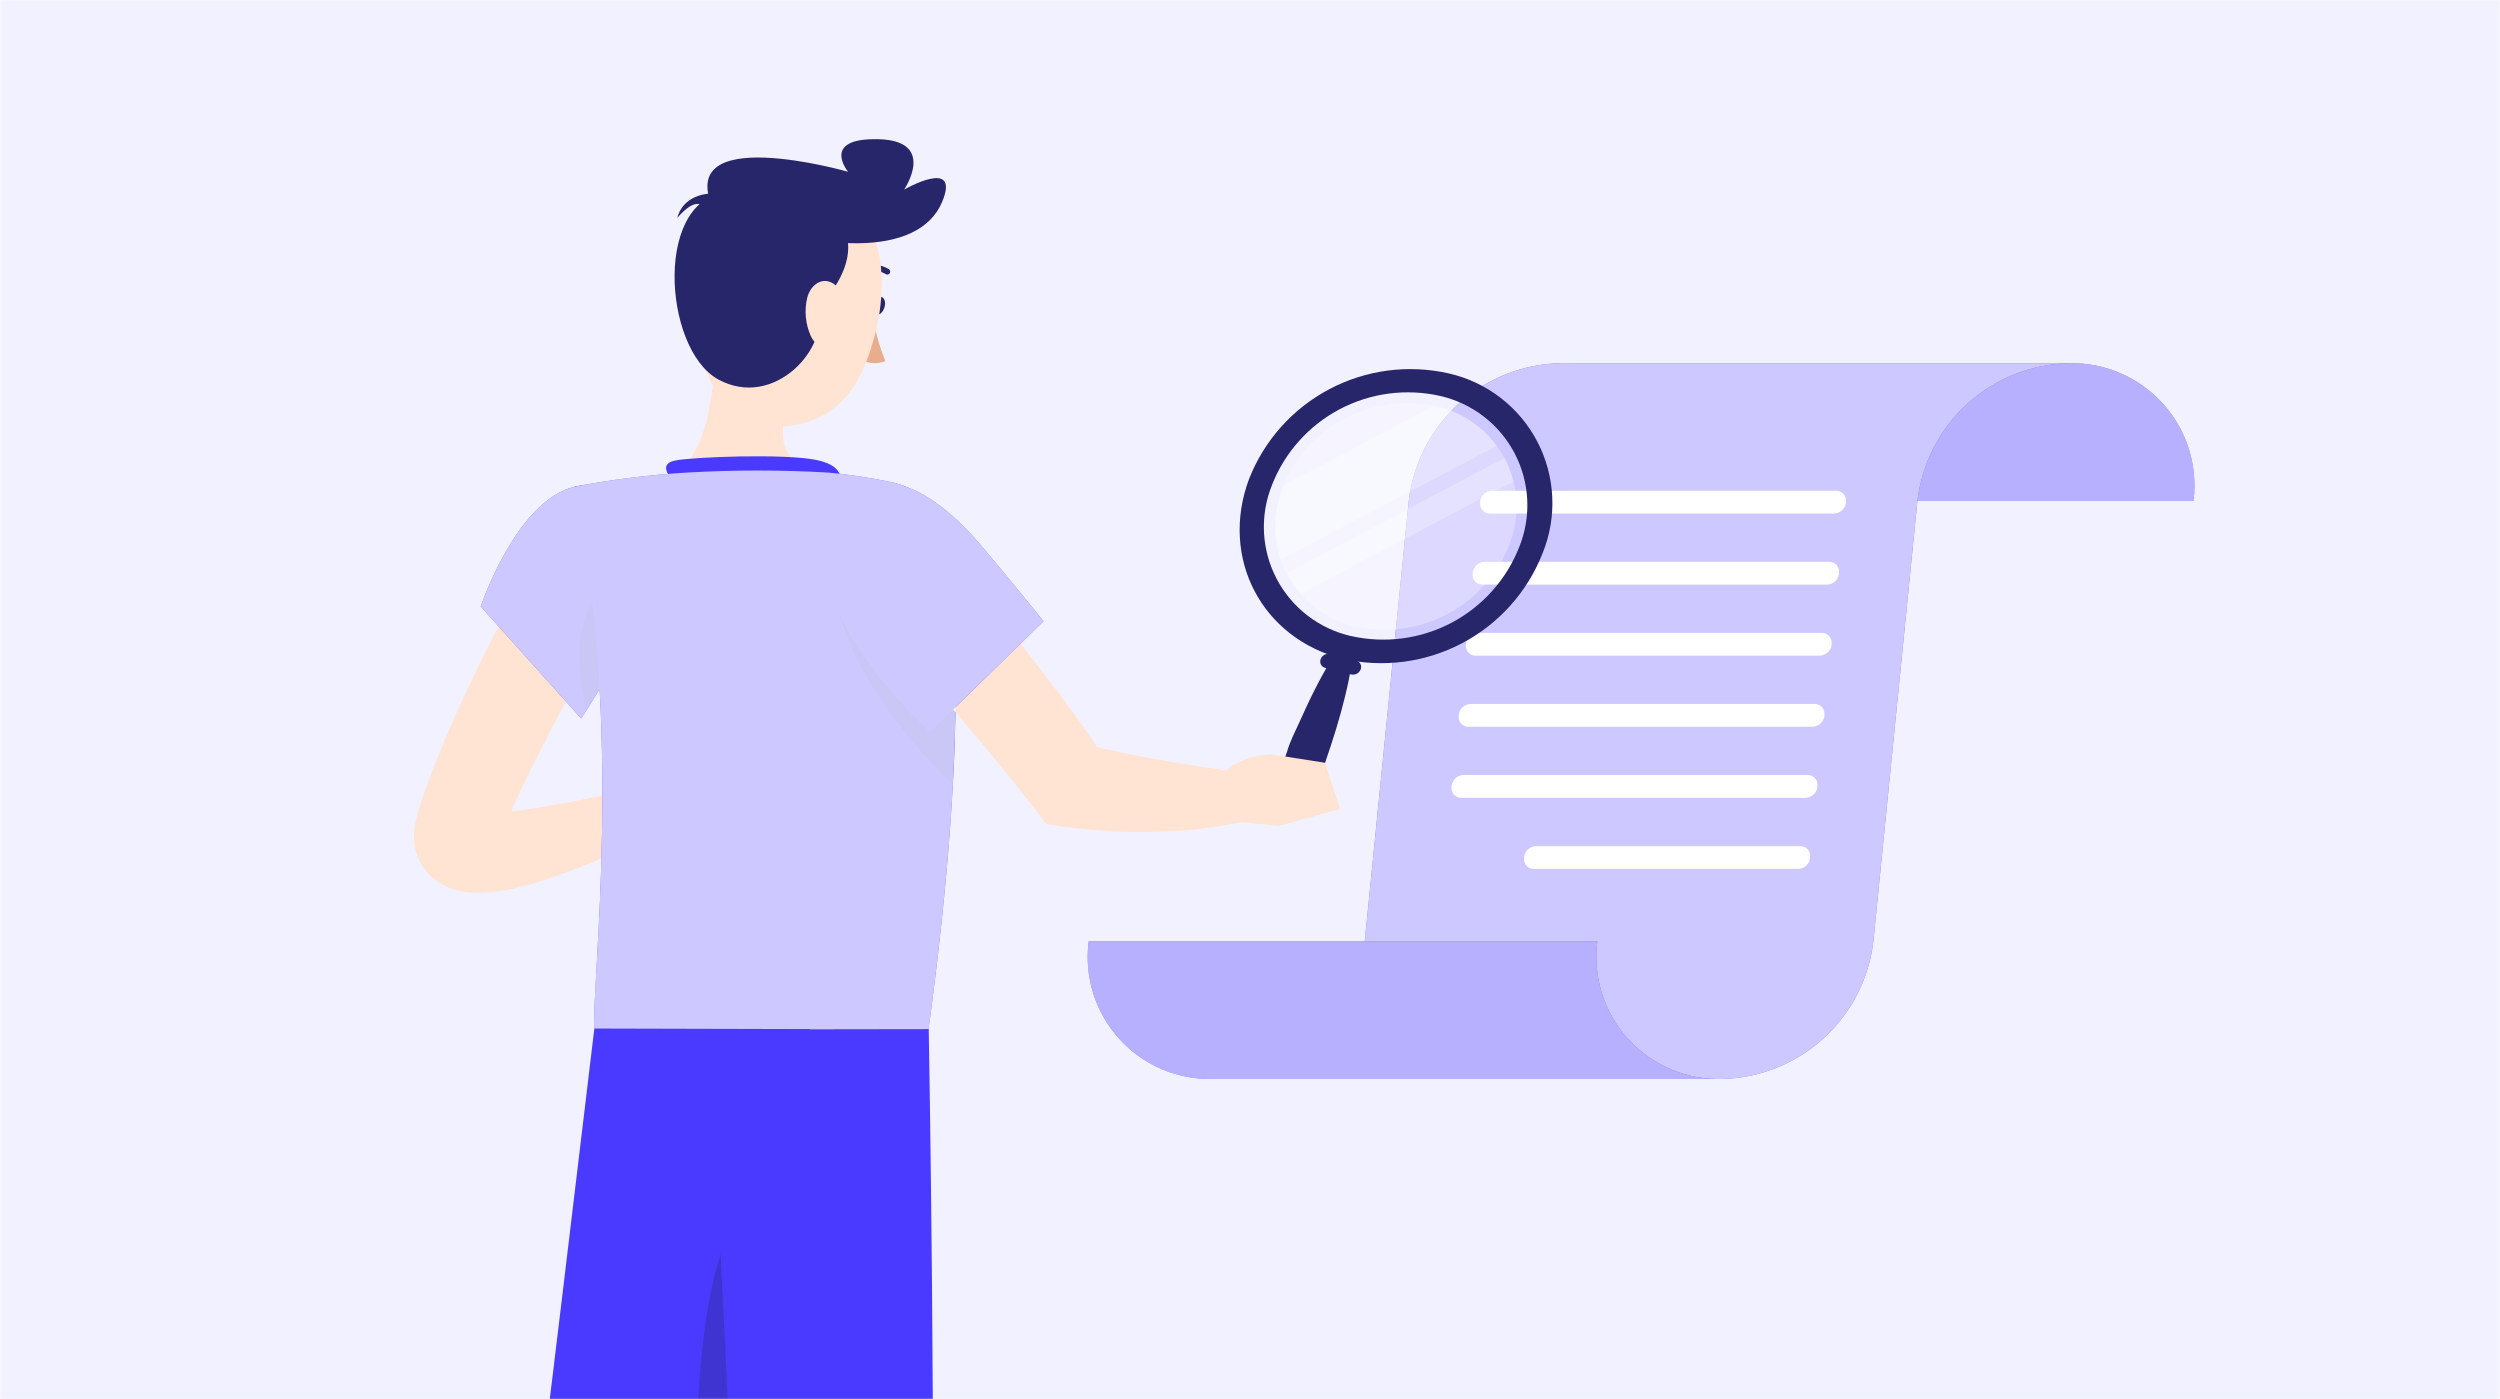 <svg width="586" height="328" viewBox="0 0 586 328" fill="none" xmlns="http://www.w3.org/2000/svg">
<rect x="0" y="0" width="586" height="328" fill="#808080" stroke="none"/>
<g clip-path="url(#clip0_3680_20635)">
<rect width="586" height="328" fill="white"/>
<mask id="mask0_3680_20635" style="mask-type:alpha" maskUnits="userSpaceOnUse" x="0" y="-1" width="586" height="330">
<path d="M0 -0.5H586V328.5H0V-0.5Z" fill="#C4C4C4"/>
</mask>
<g mask="url(#mask0_3680_20635)">
<rect width="586" height="329.737" transform="translate(0 -0.5)" fill="#F2F1FF"/>
<mask id="mask1_3680_20635" style="mask-type:alpha" maskUnits="userSpaceOnUse" x="0" y="-1" width="586" height="331">
<rect y="-0.5" width="586" height="329.737" fill="#F2F1FF"/>
</mask>
<g mask="url(#mask1_3680_20635)">
<rect y="-0.5" width="586" height="329.737" fill="#F2F1FF"/>
<path d="M394.917 117.433C395.434 113.342 395.062 109.189 393.827 105.255C392.592 101.321 390.523 97.698 387.761 94.633C384.998 91.568 381.607 89.132 377.818 87.492C374.028 85.852 369.929 85.045 365.799 85.127H485.022C489.153 85.042 493.254 85.847 497.046 87.486C500.838 89.125 504.232 91.56 506.996 94.625C509.761 97.691 511.832 101.315 513.067 105.25C514.303 109.186 514.675 113.341 514.158 117.433H394.917Z" fill="#4A3AFF"/>
<path opacity="0.6" d="M394.917 117.433C395.434 113.342 395.062 109.189 393.827 105.255C392.592 101.321 390.523 97.698 387.761 94.633C384.998 91.568 381.607 89.132 377.818 87.492C374.028 85.852 369.929 85.045 365.799 85.127H485.022C489.153 85.042 493.254 85.847 497.046 87.486C500.838 89.125 504.232 91.56 506.996 94.625C509.761 97.691 511.832 101.315 513.067 105.25C514.303 109.186 514.675 113.341 514.158 117.433H394.917Z" fill="white"/>
<path d="M365.799 85.126H485.021C476.181 85.312 467.707 88.686 461.166 94.625C454.626 100.564 450.461 108.666 449.442 117.433L439.118 220.629C438.099 229.394 433.933 237.494 427.392 243.429C420.851 249.365 412.377 252.735 403.539 252.916H349.013C344.88 253.014 340.776 252.218 336.98 250.584C333.184 248.951 329.787 246.517 327.022 243.45C324.256 240.384 322.187 236.757 320.957 232.818C319.728 228.879 319.365 224.721 319.895 220.629L330.2 117.433C331.224 108.664 335.392 100.562 341.936 94.624C348.48 88.685 356.956 85.311 365.799 85.126Z" fill="#4A3AFF"/>
<path opacity="0.72" d="M365.799 85.126H485.021C476.181 85.312 467.707 88.686 461.166 94.625C454.626 100.564 450.461 108.666 449.442 117.433L439.118 220.629C438.099 229.394 433.933 237.494 427.392 243.429C420.851 249.365 412.377 252.735 403.539 252.916H349.013C344.88 253.014 340.776 252.218 336.98 250.584C333.184 248.951 329.787 246.517 327.022 243.45C324.256 240.384 322.187 236.757 320.957 232.818C319.728 228.879 319.365 224.721 319.895 220.629L330.2 117.433C331.224 108.664 335.392 100.562 341.936 94.624C348.48 88.685 356.956 85.311 365.799 85.126Z" fill="white"/>
<path d="M374.422 220.629C373.892 224.721 374.254 228.878 375.484 232.817C376.714 236.756 378.783 240.384 381.548 243.45C384.314 246.517 387.711 248.95 391.506 250.584C395.302 252.218 399.407 253.013 403.539 252.916H284.298C280.165 253.013 276.061 252.218 272.265 250.584C268.469 248.95 265.072 246.517 262.307 243.45C259.541 240.384 257.472 236.756 256.243 232.817C255.013 228.878 254.65 224.721 255.181 220.629H374.422Z" fill="#4A3AFF"/>
<path opacity="0.6" d="M374.422 220.629C373.892 224.721 374.254 228.878 375.484 232.817C376.714 236.756 378.783 240.384 381.548 243.45C384.314 246.517 387.711 248.95 391.506 250.584C395.302 252.218 399.407 253.013 403.539 252.916H284.298C280.165 253.013 276.061 252.218 272.265 250.584C268.469 248.95 265.072 246.517 262.307 243.45C259.541 240.384 257.472 236.756 256.243 232.817C255.013 228.878 254.65 224.721 255.181 220.629H374.422Z" fill="white"/>
<path d="M345.859 153.689H426.539C427.232 153.671 427.895 153.404 428.408 152.938C428.92 152.472 429.248 151.838 429.33 151.151V150.883C429.368 150.562 429.337 150.236 429.239 149.928C429.14 149.619 428.977 149.335 428.76 149.095C428.543 148.854 428.276 148.663 427.979 148.534C427.682 148.405 427.36 148.341 427.036 148.345H346.375C345.684 148.364 345.023 148.631 344.514 149.097C344.005 149.564 343.681 150.198 343.603 150.883V151.151C343.565 151.469 343.595 151.791 343.692 152.097C343.788 152.403 343.947 152.685 344.161 152.925C344.374 153.164 344.635 153.356 344.928 153.488C345.221 153.62 345.538 153.688 345.859 153.689V153.689Z" fill="white"/>
<path d="M344.157 170.348H424.856C425.549 170.33 426.213 170.064 426.725 169.598C427.238 169.132 427.565 168.497 427.647 167.81V167.543C427.686 167.222 427.654 166.896 427.556 166.587C427.458 166.279 427.295 165.995 427.077 165.755C426.86 165.514 426.594 165.323 426.296 165.194C425.999 165.064 425.677 165 425.353 165.005H344.712C344.019 165.023 343.355 165.29 342.843 165.755C342.33 166.221 342.003 166.856 341.92 167.543V167.81C341.88 168.127 341.907 168.45 342.001 168.755C342.095 169.061 342.253 169.344 342.464 169.584C342.676 169.824 342.936 170.016 343.228 170.148C343.52 170.28 343.837 170.348 344.157 170.348V170.348Z" fill="white"/>
<path d="M342.514 187.006H423.212C423.902 186.989 424.564 186.725 425.076 186.263C425.588 185.801 425.917 185.171 426.004 184.487V184.201C426.045 183.88 426.016 183.555 425.92 183.246C425.824 182.938 425.663 182.654 425.447 182.413C425.231 182.172 424.966 181.981 424.67 181.851C424.373 181.722 424.052 181.658 423.728 181.663H343.049C342.356 181.681 341.692 181.947 341.18 182.413C340.667 182.879 340.34 183.514 340.258 184.201V184.487C340.22 184.804 340.25 185.126 340.346 185.431C340.442 185.736 340.602 186.017 340.816 186.255C341.029 186.493 341.291 186.683 341.584 186.813C341.876 186.942 342.193 187.008 342.514 187.006V187.006Z" fill="white"/>
<path d="M359.452 203.665H421.491C422.183 203.652 422.846 203.39 423.359 202.927C423.872 202.464 424.2 201.832 424.282 201.147V200.86C424.324 200.541 424.296 200.216 424.199 199.909C424.103 199.601 423.942 199.318 423.726 199.078C423.509 198.839 423.244 198.649 422.947 198.522C422.651 198.395 422.33 198.333 422.007 198.342H360.045C359.353 198.355 358.69 198.617 358.177 199.08C357.664 199.543 357.336 200.175 357.253 200.86V201.147C357.213 201.46 357.239 201.778 357.331 202.08C357.423 202.382 357.577 202.661 357.785 202.899C357.993 203.138 358.249 203.329 358.536 203.461C358.824 203.593 359.136 203.663 359.452 203.665Z" fill="white"/>
<path d="M349.185 120.371H429.884C430.577 120.353 431.24 120.086 431.753 119.62C432.265 119.154 432.593 118.52 432.675 117.833V117.546C432.713 117.228 432.683 116.904 432.585 116.598C432.488 116.292 432.326 116.01 432.111 115.771C431.895 115.533 431.631 115.343 431.336 115.215C431.041 115.086 430.722 115.023 430.4 115.028H349.72C349.03 115.045 348.369 115.309 347.857 115.771C347.345 116.233 347.016 116.863 346.929 117.546V117.833C346.891 118.151 346.922 118.474 347.018 118.779C347.114 119.085 347.273 119.367 347.487 119.607C347.7 119.847 347.961 120.039 348.254 120.17C348.547 120.302 348.864 120.37 349.185 120.371V120.371Z" fill="white"/>
<path d="M347.523 137.03H428.279C428.97 137.012 429.631 136.744 430.141 136.278C430.65 135.812 430.973 135.178 431.052 134.492V134.225C431.089 133.905 431.059 133.581 430.962 133.274C430.864 132.967 430.703 132.684 430.488 132.444C430.273 132.204 430.009 132.012 429.714 131.882C429.419 131.751 429.099 131.685 428.776 131.687H347.982C347.289 131.705 346.626 131.971 346.113 132.437C345.601 132.903 345.273 133.538 345.191 134.225V134.492C345.152 134.817 345.184 135.146 345.285 135.457C345.385 135.769 345.552 136.054 345.773 136.295C345.995 136.536 346.266 136.727 346.568 136.854C346.87 136.98 347.196 137.041 347.523 137.03V137.03Z" fill="white"/>
<path d="M148.086 136.477C143.268 144.931 138.412 153.651 133.747 162.334C129.082 171.016 124.551 179.737 120.536 188.477C119.581 190.633 118.625 192.827 117.688 194.984L117.038 196.606L116.694 197.407V197.617V197.407C116.846 196.632 116.846 195.835 116.694 195.06C116.346 193.576 115.536 192.24 114.38 191.243C113.839 190.751 113.181 190.403 112.469 190.232C112.22 190.232 112.296 190.232 112.469 190.232C113.15 190.404 113.85 190.487 114.552 190.48C116.668 190.476 118.781 190.342 120.881 190.079C130 188.934 139.903 186.74 149.558 184.717L153.535 194.945C144.323 200.112 134.563 204.24 124.437 207.253C121.616 208.085 118.733 208.685 115.814 209.047C114.001 209.275 112.17 209.332 110.346 209.219C109.092 209.114 107.85 208.89 106.637 208.551C104.722 208.019 102.947 207.074 101.437 205.784C99.311 203.953 97.852 201.47 97.288 198.724C96.899 196.709 96.939 194.635 97.403 192.636L97.671 191.587L97.824 191.072V190.843L98.13 189.87L98.761 187.961C99.583 185.347 100.539 182.924 101.437 180.424C105.261 170.616 109.563 161.246 114.17 152.068C118.778 142.889 123.729 134.016 129.082 125.104L148.086 136.477Z" fill="#FFE3D3"/>
<path d="M204.599 71.293C204.294 72.438 204.599 73.526 205.422 73.716C206.244 73.907 207.008 73.125 207.333 71.98C207.658 70.835 207.333 69.766 206.511 69.576C205.689 69.385 204.886 70.148 204.599 71.293Z" fill="#27266A"/>
<path d="M204.561 73.488C205.044 77.326 206.048 81.082 207.544 84.651C206.62 85.014 205.627 85.17 204.635 85.107C203.644 85.045 202.679 84.765 201.808 84.288L204.561 73.488Z" fill="#E8AD8C"/>
<path d="M202.02 63.889C201.94 63.851 201.869 63.798 201.809 63.733C201.75 63.667 201.705 63.59 201.676 63.507C201.641 63.423 201.624 63.334 201.625 63.243C201.626 63.153 201.644 63.063 201.68 62.98C201.715 62.896 201.767 62.821 201.832 62.757C201.897 62.694 201.974 62.644 202.058 62.611C203.077 62.186 204.182 62.01 205.282 62.096C206.382 62.183 207.446 62.529 208.386 63.107C208.534 63.217 208.632 63.38 208.661 63.562C208.689 63.744 208.646 63.93 208.539 64.08C208.432 64.226 208.272 64.324 208.093 64.352C207.914 64.381 207.731 64.338 207.583 64.233V64.233C206.833 63.788 205.988 63.526 205.118 63.47C204.247 63.413 203.375 63.564 202.574 63.908C202.485 63.944 202.39 63.96 202.295 63.957C202.2 63.953 202.106 63.931 202.02 63.889V63.889Z" fill="#27266A"/>
<path d="M169.365 77.457C166.363 88.334 167.663 103.638 158.754 110.775C158.754 110.775 159.557 121.632 179.46 121.632C201.369 121.632 192.078 110.775 192.078 110.775C180.607 107.931 182.729 99.077 186.457 90.757L169.365 77.457Z" fill="#FFE3D3"/>
<path d="M157.971 113.179C156.384 111.08 154.645 108.695 158.258 107.95C162.215 107.111 183.896 106.271 191.371 107.817C198.846 109.362 196.743 113.541 196.743 113.541L157.971 113.179Z" fill="#4A3AFF"/>
<path d="M134.742 114.075C121.015 117.224 112.68 142.164 112.68 142.164L136.233 168.421C141.625 160.052 146.589 151.415 151.108 142.546C159.176 125.448 148.775 110.869 134.742 114.075Z" fill="#4A3AFF"/>
<path opacity="0.2" d="M140.879 137.509C137.056 142.928 133.538 150.866 137.495 166.285C140.592 161.323 143.632 156.247 146.252 151.649C146.959 138.978 144.531 133.139 140.879 137.509Z" fill="#211F54"/>
<path d="M220.354 123.712C223.871 137.07 227.389 169.223 217.658 241.22H139.272C138.737 229.218 146.289 170.616 134.684 114.075C143.347 112.41 152.109 111.308 160.915 110.774C172.013 110.135 183.139 110.135 194.238 110.774C199.254 111.255 204.24 112.02 209.169 113.064C211.846 113.615 214.313 114.905 216.291 116.788C218.268 118.671 219.676 121.07 220.354 123.712V123.712Z" fill="#4A3AFF"/>
<path opacity="0.2" d="M220.889 125.81C207.946 113.979 198.387 113.407 195.787 126.402C190.338 153.632 222.438 182.962 223.374 183.801C225.038 153.022 223.088 135.485 220.889 125.81Z" fill="#211F54"/>
<path d="M212.706 119.113C216.912 123.769 220.87 128.502 224.904 133.234C228.938 137.966 232.838 142.775 236.681 147.66C240.524 152.545 244.328 157.449 248.152 162.487C251.975 167.525 255.57 172.62 259.126 178.039L252.855 173.975C256.009 174.776 259.183 175.635 262.414 176.303C265.645 176.971 268.972 177.658 272.298 178.211C275.625 178.764 279.009 179.337 282.412 179.852C285.815 180.367 289.275 180.806 292.545 181.302L293.233 192.255C289.409 193.114 285.911 193.591 282.221 194.164C278.531 194.736 274.879 194.812 271.17 194.946C263.673 195.178 256.169 194.757 248.744 193.687L245.265 193.171L242.569 189.622C239.032 184.966 235.151 180.31 231.328 175.635L219.57 161.686L195.825 133.749L212.706 119.113Z" fill="#FFE3D3"/>
<path d="M339.614 87.533C330.121 85.37 320.165 86.685 311.563 91.239C302.961 95.793 296.286 103.282 292.755 112.339C285.892 130.792 295.738 149.645 314.741 154.435C324.234 156.598 334.19 155.282 342.793 150.728C351.395 146.174 358.07 138.686 361.601 129.628C363.298 125.444 364.065 120.942 363.848 116.433C363.631 111.924 362.436 107.516 360.346 103.513C358.255 99.511 355.319 96.009 351.739 93.249C348.16 90.49 344.023 88.54 339.614 87.533V87.533ZM316.672 149.092C312.962 148.242 309.481 146.599 306.469 144.276C303.457 141.953 300.986 139.006 299.226 135.636C297.467 132.267 296.461 128.557 296.278 124.763C296.095 120.968 296.739 117.178 298.166 113.656C301.149 106.043 306.771 99.752 314.01 95.927C321.248 92.103 329.622 91 337.607 92.818C341.315 93.67 344.795 95.315 347.804 97.639C350.814 99.963 353.283 102.911 355.041 106.28C356.798 109.648 357.803 113.358 357.984 117.151C358.166 120.945 357.522 124.733 356.094 128.254C353.11 135.853 347.496 142.133 340.271 145.956C333.045 149.779 324.687 150.891 316.711 149.092H316.672Z" fill="#27266A"/>
<path opacity="0.3" d="M317.591 146.801C314.196 146.022 311.01 144.517 308.253 142.39C305.497 140.263 303.236 137.565 301.625 134.481C300.015 131.397 299.094 128.001 298.926 124.528C298.758 121.054 299.347 117.585 300.652 114.361C303.386 107.388 308.538 101.626 315.169 98.124C321.801 94.621 329.472 93.612 336.786 95.279C340.183 96.056 343.371 97.56 346.13 99.686C348.889 101.811 351.154 104.509 352.768 107.592C354.381 110.676 355.306 114.072 355.478 117.546C355.65 121.021 355.065 124.492 353.763 127.719C351.028 134.7 345.871 140.468 339.231 143.971C332.591 147.474 324.911 148.478 317.591 146.801V146.801Z" fill="white"/>
<g opacity="0.5">
<path opacity="0.5" d="M336.766 95.166L336.269 95.051L300.805 113.771L300.652 114.362C298.554 119.759 298.405 125.717 300.231 131.212L350.838 104.497C347.383 99.842 342.405 96.541 336.766 95.166V95.166Z" fill="white"/>
<path opacity="0.5" d="M352.673 107.34L301.57 134.322C302.464 136.085 303.589 137.721 304.915 139.188L354.757 112.855C354.306 110.934 353.606 109.08 352.673 107.34V107.34Z" fill="white"/>
</g>
<path d="M316.673 158.079L310.631 156.552C310.418 156.502 310.219 156.406 310.046 156.272C309.873 156.138 309.731 155.968 309.63 155.775C309.528 155.581 309.47 155.368 309.458 155.15C309.446 154.932 309.481 154.714 309.561 154.51C309.722 154.063 310.044 153.692 310.465 153.47C310.886 153.247 311.375 153.19 311.836 153.308L317.877 154.835C318.09 154.885 318.29 154.981 318.462 155.115C318.635 155.249 318.777 155.419 318.879 155.612C318.98 155.806 319.039 156.019 319.051 156.237C319.063 156.455 319.028 156.673 318.948 156.877V156.877C318.787 157.324 318.464 157.695 318.043 157.917C317.623 158.139 317.134 158.197 316.673 158.079Z" fill="#27266A"/>
<path d="M316.844 155.426C316.462 158.078 315.907 160.674 315.277 163.269C314.646 165.864 313.938 168.402 313.174 170.902C312.409 173.401 311.568 175.977 310.688 178.534C309.809 181.091 309.809 183.801 305.66 185.499C304.985 185.712 304.269 185.766 303.569 185.657C302.869 185.548 302.204 185.278 301.626 184.87C301.431 184.723 301.257 184.549 301.11 184.355C298.816 181.034 300.938 178.821 301.664 176.264C302.391 173.707 303.672 171.302 304.781 168.841C305.889 166.379 307.017 163.917 308.26 161.494C309.503 159.071 310.803 156.647 312.294 154.281C312.69 153.925 313.181 153.692 313.707 153.61C314.234 153.529 314.773 153.603 315.257 153.823C316.29 154.166 316.921 154.834 316.844 155.426Z" fill="#27266A"/>
<path d="M289.18 192.598L299.963 193.552L297.784 176.798C297.784 176.798 289.505 176.951 285.376 182.694L289.18 192.598Z" fill="#FFE3D3"/>
<path d="M314.148 189.622L310.535 178.783L297.706 176.779L299.886 193.553L314.148 189.622Z" fill="#FFE3D3"/>
<path d="M194.028 125.487C188.388 144.893 218.002 171.609 218.002 171.609L244.596 145.619C244.596 145.619 235.82 134.704 229.664 127.51C212.4 107.454 198.54 110.049 194.028 125.487Z" fill="#4A3AFF"/>
<path opacity="0.72" fill-rule="evenodd" clip-rule="evenodd" d="M223.959 165.785C223.765 184.021 222.079 208.508 217.657 241.22H139.272C139.153 238.548 139.434 233.566 139.816 226.812C140.664 211.82 142.005 188.095 140.553 161.507C139.145 163.831 137.705 166.136 136.233 168.421L112.679 142.164C112.679 142.164 120.992 117.291 134.686 114.088L134.684 114.075C134.857 114.042 135.03 114.009 135.203 113.976C135.36 113.944 135.517 113.915 135.673 113.887C144.013 112.327 152.443 111.287 160.914 110.774C172.013 110.134 183.139 110.134 194.237 110.774C199.254 111.255 204.239 112.02 209.169 113.064C210.25 113.286 211.298 113.63 212.293 114.084C217.426 115.821 223.315 120.133 229.664 127.509C235.82 134.703 244.595 145.618 244.595 145.618L223.959 165.785Z" fill="white"/>
<path d="M167.013 59.195C164.299 73.449 161.985 81.655 167.262 90.662C175.177 104.21 194.181 102.111 201.102 89.02C207.334 77.17 210.661 55.836 198.368 46.772C195.657 44.753 192.474 43.461 189.121 43.018C185.768 42.575 182.357 42.996 179.214 44.241C176.07 45.487 173.299 47.515 171.163 50.133C169.027 52.75 167.599 55.87 167.013 59.195V59.195Z" fill="#FFE3D3"/>
<path d="M191.677 71.636C194.66 70.472 214.409 45.341 171.718 45.035C153.135 44.902 155.18 81.692 168.334 88.925C181.487 96.157 194.832 81.292 191.677 71.636Z" fill="#27266A"/>
<path d="M167.416 49.482C191.543 59.194 215.326 60.607 220.852 47.287C225.211 36.792 211.923 44.444 211.923 44.444C211.923 44.444 219.704 32.995 205.958 32.632C192.212 32.27 198.789 40.265 198.789 40.265C198.789 40.265 157.264 28.358 167.416 49.482Z" fill="#27266A"/>
<path d="M167.434 45.342C167.434 45.342 160.418 44.903 158.754 51.066C160.819 48.681 163.343 46.678 165.082 48.529C167.587 46.601 167.434 45.342 167.434 45.342Z" fill="#27266A"/>
<path d="M189.209 69.805C188.503 72.785 188.792 75.914 190.031 78.716C191.713 82.38 194.963 81.464 196.531 78.143C197.927 75.167 198.768 69.671 196.11 67.095C193.453 64.519 190.126 66.236 189.209 69.805Z" fill="#FFE3D3"/>
<path d="M189.899 241.22C189.899 241.22 173.266 352.985 164.146 394.851C154.147 440.667 103.216 587.6 103.216 587.6L76.986 581.876C76.986 581.876 114.477 444.255 120.193 398.877C126.368 349.607 139.312 241.086 139.312 241.086L189.899 241.22Z" fill="#4A3AFF"/>
<path opacity="0.3" d="M179.383 281.045C160.15 284.861 162.177 356.362 164.509 393.172C170.054 367.163 178.16 317.091 183.628 281.56C182.31 280.92 180.816 280.738 179.383 281.045V281.045Z" fill="#27266A"/>
<path d="M217.695 241.22C217.695 241.22 219.607 350.561 218.116 395.156C216.452 441.545 200.221 593.42 200.221 593.42H175.367C175.367 593.42 174.449 444.254 173.36 398.782C172.155 349.168 166.133 241.296 166.133 241.296L217.695 241.22Z" fill="#4A3AFF"/>
</g>
</g>
</g>
<defs>
<clipPath id="clip0_3680_20635">
<rect width="586" height="328" fill="white"/>
</clipPath>
</defs>
</svg>
